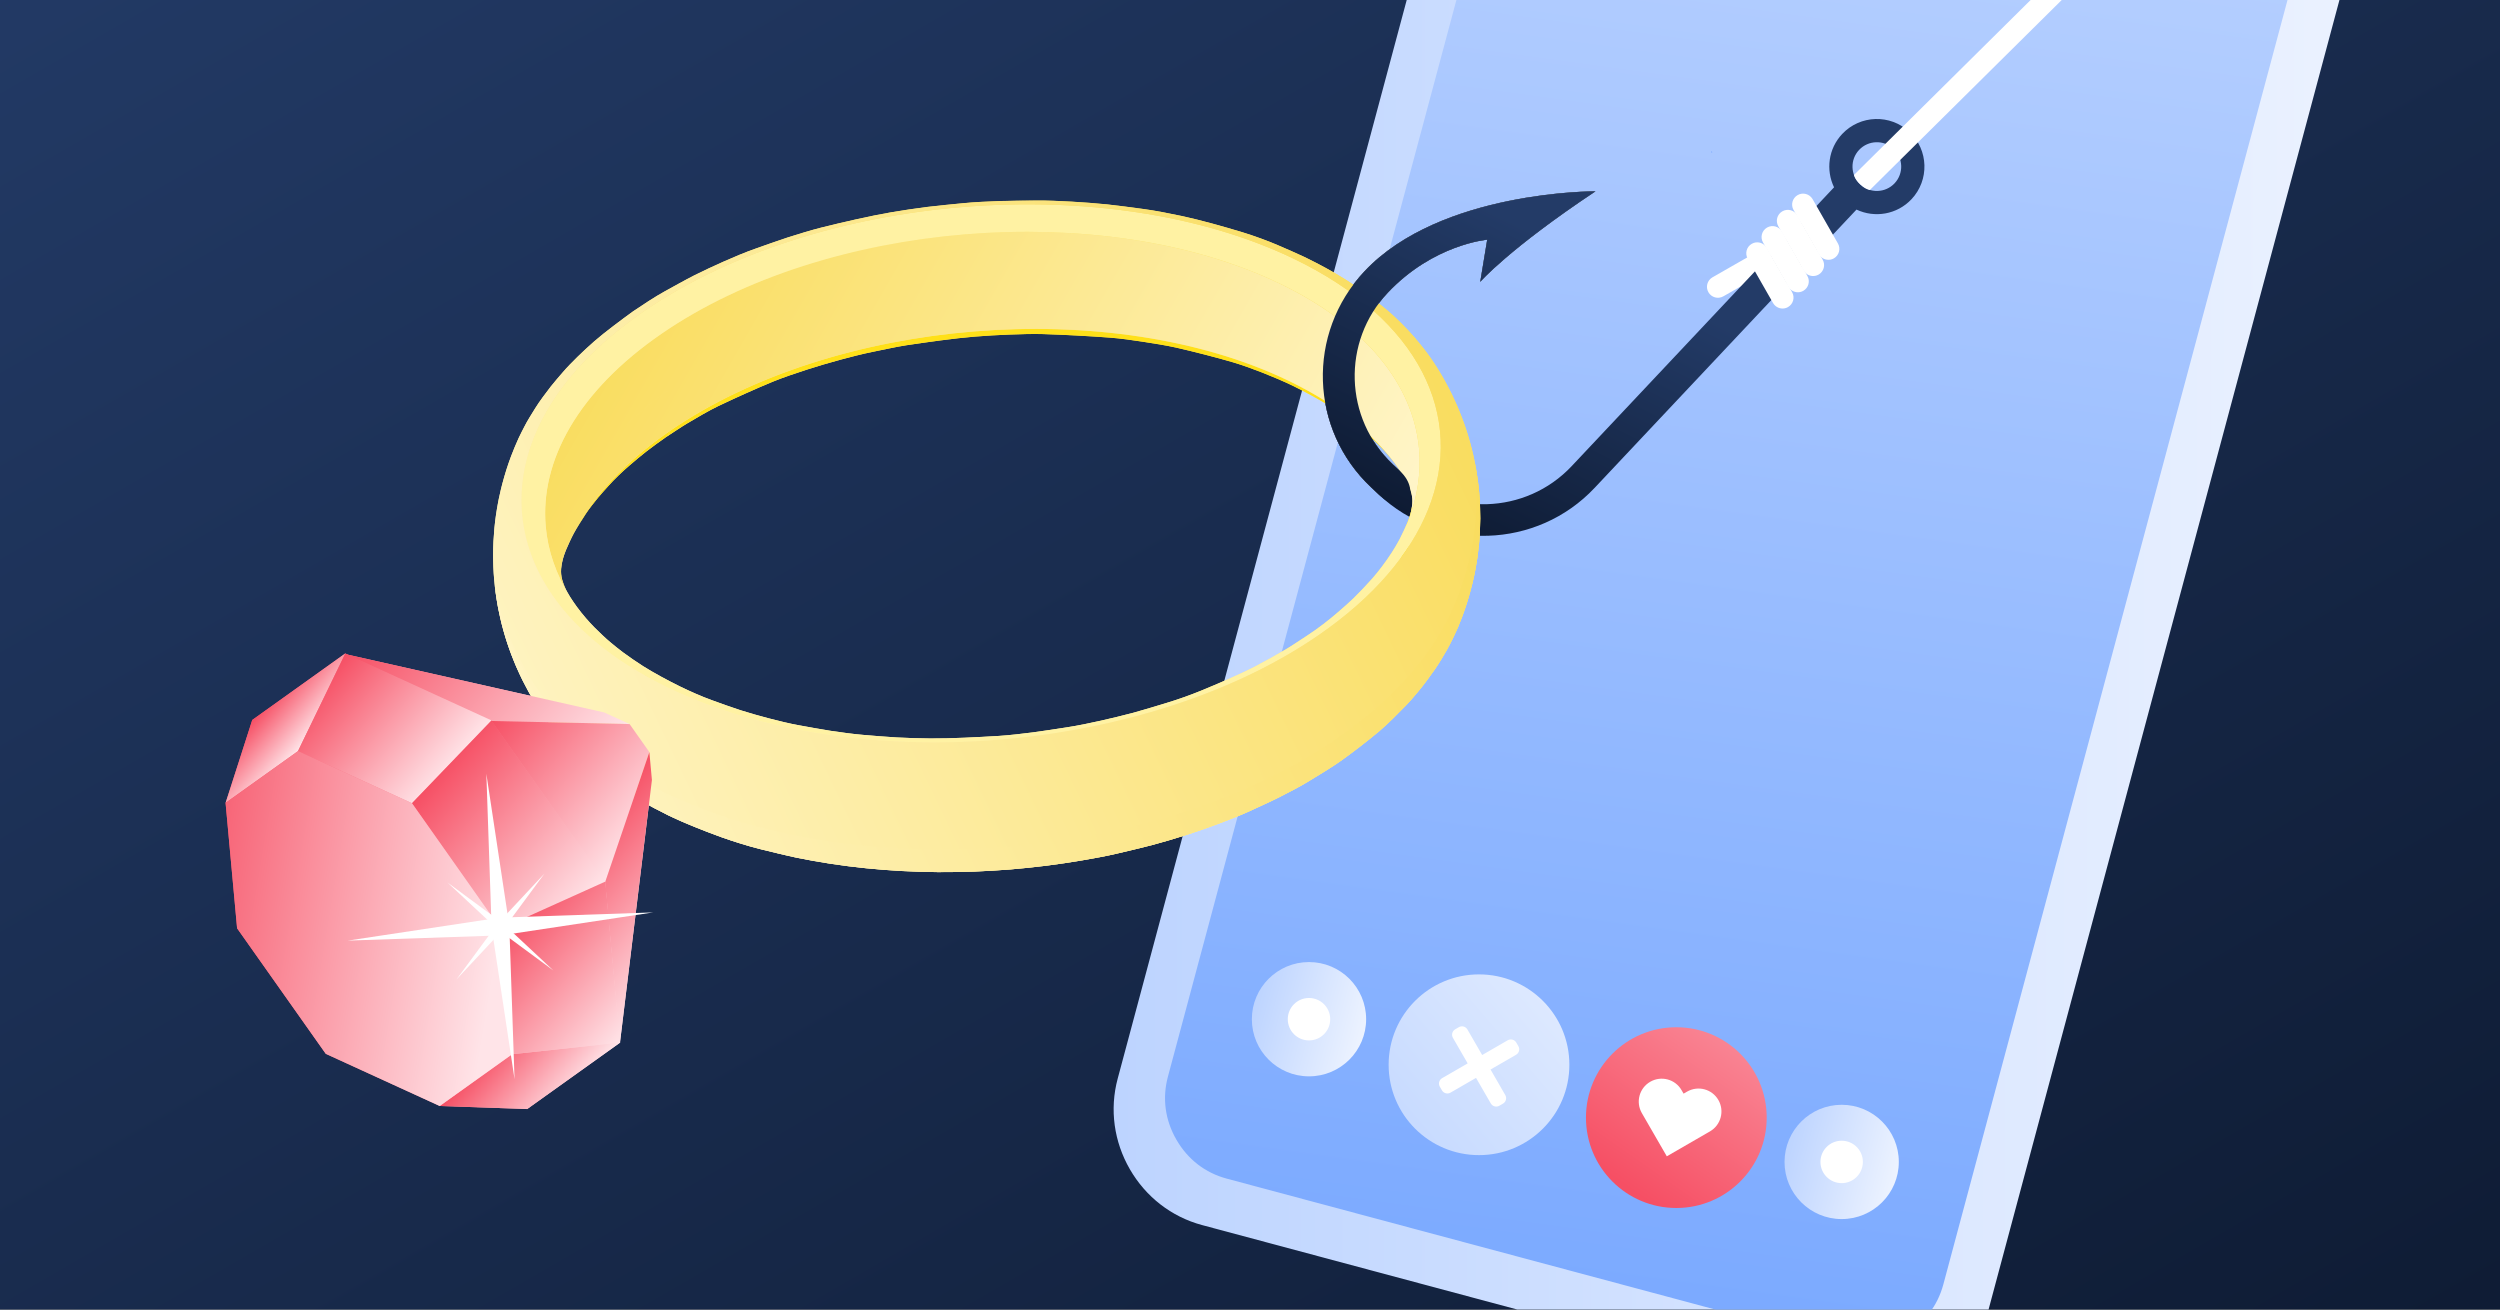 <svg fill="none" height="495" viewBox="0 0 945 495" width="945" xmlns="http://www.w3.org/2000/svg" xmlns:xlink="http://www.w3.org/1999/xlink"><rect x="0" y="0" width="945" height="495" fill="#333333" stroke="none"/><linearGradient id="paint0_linear_297_1787" gradientUnits="userSpaceOnUse" x1="220.331" x2="708.288" y1="-179.859" y2="665.307"><stop offset="0" stop-color="#233b67"/><stop offset="1" stop-color="#0e1b33"/></linearGradient><linearGradient id="lg1"><stop offset=".001" stop-color="#bdd4ff"/><stop offset=".999" stop-color="#edf3ff"/></linearGradient><linearGradient id="paint1_linear_297_1787" gradientUnits="userSpaceOnUse" x1="420.952" x2="906.805" xlink:href="#lg1" y1="164.558" y2="164.558"/><linearGradient id="lg2"><stop offset="0" stop-color="#77a7ff"/><stop offset="1" stop-color="#bdd4ff"/></linearGradient><linearGradient id="paint2_linear_297_1787" gradientUnits="userSpaceOnUse" x1="612.742" x2="702.077" xlink:href="#lg2" y1="532.858" y2="-115.943"/><linearGradient id="paint3_linear_297_1787" gradientUnits="userSpaceOnUse" x1="507.551" x2="623.78" xlink:href="#lg1" y1="446.59" y2="346.977"/><linearGradient id="paint4_linear_297_1787" gradientUnits="userSpaceOnUse" x1="473.937" x2="515.656" xlink:href="#lg1" y1="379.642" y2="390.82"/><linearGradient id="paint5_linear_297_1787" gradientUnits="userSpaceOnUse" x1="675.277" x2="716.995" xlink:href="#lg1" y1="433.587" y2="444.765"/><linearGradient id="lg3"><stop offset="0" stop-color="#f64f64"/><stop offset="1" stop-color="#ffe4e8"/></linearGradient><linearGradient id="paint6_linear_297_1787" gradientUnits="userSpaceOnUse" x1="615.279" x2="722.842" xlink:href="#lg3" y1="448.785" y2="294.68"/><linearGradient id="lg4"><stop offset="0" stop-color="#0e1b33"/><stop offset="1" stop-color="#233b67"/></linearGradient><linearGradient id="paint7_linear_297_1787" gradientUnits="userSpaceOnUse" x1="559.003" x2="611.266" xlink:href="#lg4" y1="208.196" y2="102.885"/><linearGradient id="paint8_linear_297_1787" gradientUnits="userSpaceOnUse" x1="593.729" x2="590.729" xlink:href="#lg2" y1="154.137" y2="159.576"/><linearGradient id="paint9_linear_297_1787" gradientUnits="userSpaceOnUse" x1="577.349" x2="573.441" xlink:href="#lg2" y1="182.398" y2="189.482"/><linearGradient id="paint10_linear_297_1787" gradientUnits="userSpaceOnUse" x1="605.761" x2="603.417" xlink:href="#lg2" y1="133.133" y2="137.382"/><linearGradient id="paint11_linear_297_1787" gradientUnits="userSpaceOnUse" x1="85.268" x2="246.427" xlink:href="#lg3" y1="333.119" y2="333.119"/><linearGradient id="lg5"><stop offset="0" stop-color="#f9dc5c"/><stop offset="1" stop-color="#fff5c8"/></linearGradient><linearGradient id="paint12_linear_297_1787" gradientUnits="userSpaceOnUse" x1="435.599" x2="304.462" xlink:href="#lg5" y1="67.004" y2="351.135"/><linearGradient id="paint13_linear_297_1787" gradientUnits="userSpaceOnUse" x1="186.483" x2="214.215" xlink:href="#lg3" y1="394.274" y2="417.863"/><linearGradient id="paint14_linear_297_1787" gradientUnits="userSpaceOnUse" x1="234.171" x2="498.755" xlink:href="#lg5" y1="100.192" y2="251.383"/><linearGradient id="paint15_linear_297_1787" gradientUnits="userSpaceOnUse" x1="265.857" x2="530.432" xlink:href="#lg5" y1="44.774" y2="195.946"/><linearGradient id="paint16_linear_297_1787" gradientUnits="userSpaceOnUse" x1="548.233" x2="177.829" xlink:href="#lg5" y1="118.65" y2="296.313"/><linearGradient id="paint17_linear_297_1787" gradientUnits="userSpaceOnUse" x1="554.89" x2="204.176" xlink:href="#lg5" y1="159.868" y2="322.221"/><linearGradient id="paint18_linear_297_1787" gradientUnits="userSpaceOnUse" x1="146.489" x2="221.97" xlink:href="#lg3" y1="228.352" y2="292.556"/><linearGradient id="paint19_linear_297_1787" gradientUnits="userSpaceOnUse" x1="190.42" x2="245.46" xlink:href="#lg3" y1="267.013" y2="313.83"/><linearGradient id="paint20_linear_297_1787" gradientUnits="userSpaceOnUse" x1="215.997" x2="263.842" xlink:href="#lg3" y1="318.93" y2="359.626"/><linearGradient id="paint21_linear_297_1787" gradientUnits="userSpaceOnUse" x1="99.113" x2="114.957" xlink:href="#lg3" y1="267.752" y2="281.229"/><linearGradient id="paint22_linear_297_1787" gradientUnits="userSpaceOnUse" x1="123.042" x2="167.61" xlink:href="#lg3" y1="255.814" y2="293.723"/><linearGradient id="paint23_linear_297_1787" gradientUnits="userSpaceOnUse" x1="165.117" x2="222.149" xlink:href="#lg3" y1="292.61" y2="341.122"/><linearGradient id="paint24_linear_297_1787" gradientUnits="userSpaceOnUse" x1="60.109" x2="188.085" xlink:href="#lg3" y1="337.769" y2="359.098"/><linearGradient id="paint25_linear_297_1787" gradientUnits="userSpaceOnUse" x1="191.211" x2="238.637" xlink:href="#lg3" y1="348.811" y2="389.152"/><linearGradient id="paint26_linear_297_1787" gradientUnits="userSpaceOnUse" x1="510.134" x2="562.396" xlink:href="#lg4" y1="183.944" y2="78.633"/><clipPath id="clip0_297_1787"><path d="M0 0H945V495H0Z"/></clipPath><g clip-path="url(#clip0_297_1787)"><path d="M971.69-27.78H-43.07V513.24H971.69V-27.78Z" fill="url(#paint0_linear_297_1787)"/><path d="M873.421-133.97 632.161-198.62C620.471-201.75 608.301-200 597.541-194.11 586.771-188.22 579.451-178.07 576.321-166.38L422.481 407.74C419.351 419.43 421.101 431.6 427.091 441.98 433.081 452.36 442.741 459.96 454.431 463.09L695.691 527.74C707.381 530.87 719.551 529.12 730.321 523.24 740.701 517.24 748.411 507.2 751.541 495.51L905.271-78.23C908.401-89.92 906.651-102.09 900.761-112.86 894.771-123.24 885.111-130.84 873.421-133.97Z" fill="url(#paint1_linear_297_1787)"/><path d="M861.002-117.25 828.652-125.92 826.142-116.57C825.202-113.06 822.802-110.36 819.842-108.65 816.882-106.94 812.952-106.32 809.832-107.15L671.472-144.22C667.962-145.16 665.262-147.56 663.552-150.52 661.842-153.49 661.222-157.41 662.052-160.53L664.562-169.88 632.212-178.55C627.922-179.7 623.822-179.96 619.502-179.45 615.182-178.94 611.052-177.54 607.482-175.15 603.532-172.87 600.362-170.38 597.752-166.9 595.152-163.42 593.322-159.73 592.172-155.44L441.472 406.98C439.282 415.16 440.412 423.41 444.692 430.82 448.972 438.23 455.542 443.33 463.732 445.53L696.032 507.77C704.212 509.96 712.462 508.83 719.872 504.55 727.282 500.27 732.382 493.7 734.582 485.51L885.282-76.9C886.432-81.19 886.702-85.29 886.182-89.61 885.662-93.93 884.272-98.06 881.982-102.01 879.702-105.96 876.712-108.85 873.232-111.46 868.972-114.27 865.282-116.1 861.002-117.25Z" fill="url(#paint2_linear_297_1787)"/><path d="M559.062 436.639C577.928 436.639 593.222 421.345 593.222 402.479 593.222 383.613 577.928 368.319 559.062 368.319 540.196 368.319 524.902 383.613 524.902 402.479 524.902 421.345 540.196 436.639 559.062 436.639Z" fill="url(#paint3_linear_297_1787)"/><path d="M563.422 404.28 573.082 398.7C574.212 398.05 574.602 396.6 573.952 395.47L573.152 394.09C572.502 392.96 571.052 392.57 569.922 393.22L560.262 398.8 554.682 389.14C554.032 388.01 552.582 387.62 551.452 388.27L550.072 389.07C548.942 389.72 548.552 391.17 549.202 392.3L554.782 401.96 545.122 407.54C543.992 408.19 543.602 409.64 544.252 410.77L545.052 412.15C545.702 413.28 547.152 413.67 548.282 413.02L557.942 407.44 563.522 417.1C564.172 418.23 565.622 418.62 566.752 417.97L568.132 417.17C569.262 416.52 569.652 415.07 569.002 413.94L563.422 404.28Z" fill="#ffffff"/><path d="M494.799 406.86C506.729 406.86 516.399 397.19 516.399 385.26 516.399 373.331 506.729 363.66 494.799 363.66 482.87 363.66 473.199 373.331 473.199 385.26 473.199 397.19 482.87 406.86 494.799 406.86Z" fill="url(#paint4_linear_297_1787)"/><path d="M494.801 393.279C499.231 393.279 502.821 389.689 502.821 385.259 502.821 380.83 499.231 377.239 494.801 377.239 490.372 377.239 486.781 380.83 486.781 385.259 486.781 389.689 490.372 393.279 494.801 393.279Z" fill="#ffffff"/><path d="M696.151 460.809C708.08 460.809 717.751 451.139 717.751 439.209 717.751 427.28 708.08 417.609 696.151 417.609 684.221 417.609 674.551 427.28 674.551 439.209 674.551 451.139 684.221 460.809 696.151 460.809Z" fill="url(#paint5_linear_297_1787)"/><path d="M696.149 447.229C700.578 447.229 704.169 443.639 704.169 439.209 704.169 434.78 700.578 431.189 696.149 431.189 691.72 431.189 688.129 434.78 688.129 439.209 688.129 443.639 691.72 447.229 696.149 447.229Z" fill="#ffffff"/><path d="M633.652 456.62C652.518 456.62 667.812 441.326 667.812 422.46 667.812 403.594 652.518 388.3 633.652 388.3 614.786 388.3 599.492 403.594 599.492 422.46 599.492 441.326 614.786 456.62 633.652 456.62Z" fill="url(#paint6_linear_297_1787)"/><path d="M649.55 415.809C647.16 411.659 641.86 410.239 637.71 412.639L636.39 413.399 635.63 412.079C633.24 407.929 627.94 406.509 623.79 408.909 619.64 411.299 618.22 416.599 620.62 420.749L630.05 437.089 645.06 428.419 646.38 427.659C650.52 425.249 651.94 419.949 649.55 415.809Z" fill="#ffffff"/><path d="M669.13 101.68C668.86 101.97 668.53 102.23 668.17 102.44L651.43 112.01C649.44 113.15 646.92 112.46 645.78 110.47 644.64 108.49 645.33 105.96 647.32 104.82L664.06 95.25C666.05 94.11 668.57 94.8 669.71 96.79 670.64 98.41 670.35 100.39 669.13 101.68Z" fill="#ffffff"/><path d="M699.761 66.782 685.055 82.411 691.085 88.085 705.792 72.456 699.761 66.782Z" fill="#4d4e4e"/><path d="M722.552 75.3C729.362 68.06 729.012 56.68 721.782 49.87 714.542 43.06 703.162 43.41 696.352 50.64 691.092 56.23 690.122 64.28 693.272 70.8L594.092 176.2C576.772 194.61 547.702 195.49 529.302 178.17L526.472 175.51C508.062 158.19 507.192 129.11 524.502 110.72 541.812 92.32 562.162 90.6 562.162 90.6L559.532 106.53C559.532 106.53 570.322 94.1 603.092 72.31 603.092 72.31 544.552 71.98 515.802 102.53 493.722 126 495.082 162.38 518.282 184.21L521.112 186.87C544.312 208.7 580.962 207.59 602.792 184.39L701.752 79.22C708.612 82.48 717.062 81.13 722.552 75.3ZM703.142 69.68C699.442 66.19 699.262 60.37 702.742 56.66 706.232 52.96 712.052 52.78 715.762 56.26 719.462 59.75 719.642 65.57 716.162 69.28 712.672 72.99 706.842 73.17 703.142 69.68Z" fill="url(#paint7_linear_297_1787)"/><g fill="#ffffff"><path d="M688.302 97.09C688.012 96.82 687.752 96.49 687.542 96.13L677.972 79.39C676.832 77.4 677.522 74.88 679.512 73.74 681.492 72.6 684.022 73.29 685.162 75.28L694.732 92.02C695.872 94.01 695.182 96.53 693.192 97.67 691.572 98.59 689.592 98.3 688.302 97.09Z"/><path d="M682.528 103.22C682.238 102.95 681.978 102.62 681.768 102.26L672.198 85.52C671.058 83.53 671.748 81.01 673.738 79.87 675.718 78.73 678.248 79.42 679.388 81.41L688.958 98.15C690.098 100.14 689.408 102.66 687.418 103.8 685.798 104.72 683.818 104.44 682.528 103.22Z"/><path d="M676.751 109.36C676.461 109.09 676.201 108.76 675.991 108.4L666.421 91.66C665.281 89.67 665.971 87.15 667.961 86.01 669.941 84.87 672.471 85.57 673.611 87.55L683.181 104.29C684.321 106.28 683.631 108.8 681.641 109.94 680.031 110.86 678.051 110.57 676.751 109.36Z"/><path d="M670.97 115.5C670.68 115.23 670.42 114.9 670.21 114.54L660.64 97.8C659.5 95.81 660.19 93.29 662.18 92.15 664.16 91.01 666.69 91.7 667.83 93.69L677.4 110.43C678.54 112.42 677.85 114.94 675.86 116.08 674.24 117.01 672.26 116.72 670.97 115.5Z"/><path d="M706.821 71.81C706.821 71.81 705.261 71.68 703.141 69.68 701.021 67.68 700.801 66.13 700.801 66.13L871.891-103.31 877.901-97.61 706.821 71.81Z"/></g><path d="M646.8 57.1C646.8 57.1 647.19 57.32 646.98 57.71 646.76 58.1 646.8 57.1 646.8 57.1Z" fill="url(#paint8_linear_297_1787)"/><path d="M646.219 56.26 646.789 57.09 646.219 56.26Z" fill="url(#paint9_linear_297_1787)"/><path d="M647.191 57.31C647.371 57.92 647.591 57.53 647.191 57.31V57.31Z" fill="url(#paint10_linear_297_1787)"/><path d="M234.39 393.81 246.43 294.84 245.46 284.28 237.99 273.7 228.39 269.31 131.5 247.47 130.51 247.01 95.359 272.14 85.269 303.49 89.62 350.89 123.15 398.35 166.22 418.07 199.27 419.22 234.31 394.17 234.33 394.31 234.35 394.14 234.41 394.1 234.39 393.81Z" fill="url(#paint11_linear_297_1787)"/><path d="M559.448 191.1C559.308 187.8 559.028 184.63 558.588 181.4 558.368 179.75 558.118 178.16 557.818 176.53 557.748 176.12 557.668 175.73 557.598 175.35 557.598 175.33 557.588 175.31 557.588 175.29 557.188 173.25 556.848 171.77 556.838 171.76 556.448 170.14 556.178 168.96 555.638 167.03 555.078 165.03 554.548 163.37 554.208 162.33 554.008 161.73 553.408 159.91 552.538 157.65 551.628 155.28 550.848 153.48 550.628 152.99 549.918 151.38 548.428 148.02 545.998 143.68 545.668 143.09 544.658 141.29 543.238 139.01 542.468 137.78 541.388 136.17 540.558 134.98 538.978 132.73 536.688 129.86 534.908 127.77 533.378 125.97 531.198 123.68 529.518 122.02 528.098 120.61 526.158 118.77 524.628 117.49 522.088 115.35 518.638 112.58 515.958 110.61 511.808 107.55 505.948 103.9 501.418 101.42 498.928 100.06 495.568 98.31 493.008 97.09 490.128 95.72 486.208 94.04 483.278 92.77 479.298 91.04 473.858 89.06 469.718 87.8 462.858 85.71 453.638 83.11 446.618 81.62 442.298 80.7 436.518 79.55 432.148 78.98 428.038 78.44 422.568 77.67 418.448 77.24 414.468 76.83 409.138 76.44 405.138 76.21 401.018 75.97 395.518 75.73 391.388 75.79 387.288 75.85 381.828 75.84 377.728 75.99 373.608 76.14 368.118 76.38 364.018 76.8 359.928 77.22 354.458 77.7 350.378 78.22 346.298 78.74 340.868 79.54 336.818 80.24 328.848 81.61 318.338 84.04 310.488 86 306.618 86.97 301.528 88.53 297.728 89.75 294.038 90.93 289.188 92.71 285.528 93.99 281.838 95.27 277.028 97.3 273.458 98.89 270.138 100.37 265.748 102.39 262.508 104.03 259.078 105.77 254.598 108.29 251.228 110.14 247.498 112.2 242.758 115.36 239.228 117.74 234.758 121 228.808 125.39 224.628 129.02 222.658 130.73 220.118 133.09 218.258 134.92 216.518 136.63 214.228 138.94 212.658 140.8 211.318 142.39 209.458 144.46 208.188 146.11 206.348 148.51 203.898 151.72 202.318 154.29 201.068 156.33 199.338 159.01 198.268 161.15 197.598 162.48 196.658 164.22 196.048 165.57 195.128 167.63 193.928 170.39 193.158 172.5 192.868 173.28 192.488 174.32 192.218 175.11 191.978 175.85 191.638 176.82 191.408 177.56 191.168 178.33 190.838 179.35 190.628 180.13 189.888 182.78 189.748 183.26 189.308 185.1 188.658 187.81 188.248 190.01 188.248 190.03 187.988 191.47 187.648 193.4 187.448 194.85 187.218 196.49 187.018 198.09 186.868 199.74 186.718 201.34 186.598 202.98 186.518 204.61 186.418 206.72 186.398 208.12 186.388 209.47 186.388 209.69 186.368 211.72 186.478 214.33 186.548 215.94 186.648 217.58 186.798 219.19 186.868 219.99 186.948 220.8 187.038 221.61 187.128 222.42 187.228 223.23 187.338 224.03 187.438 224.76 187.578 225.74 187.698 226.47 187.808 227.18 187.978 228.12 188.098 228.83 188.098 228.84 188.148 229.14 188.248 229.65 188.408 230.5 188.698 231.94 189.078 233.59 189.198 234.13 189.368 234.81 189.518 235.42 189.568 235.62 189.618 235.82 189.658 236 189.838 236.7 190.088 237.62 190.278 238.32 190.468 239.04 190.758 240 190.978 240.72 191.028 240.89 191.088 241.08 191.148 241.28 191.328 241.86 191.538 242.51 191.708 243.03 191.818 243.39 191.958 243.81 192.108 244.23 192.248 244.65 192.398 245.06 192.528 245.42 192.808 246.21 193.398 247.86 194.318 250.09 194.998 251.75 194.998 251.75 196.358 254.75 196.678 255.47 197.138 256.41 197.488 257.11 197.778 257.68 198.118 258.33 198.458 258.99 198.758 259.56 199.058 260.13 199.348 260.67 199.538 261.02 199.718 261.36 199.888 261.67 200.188 262.22 200.578 262.89 200.928 263.5 201.048 263.7 201.158 263.9 201.268 264.07 201.698 264.79 202.258 265.75 202.718 266.45 204.358 268.92 206.568 272.19 208.418 274.51 209.778 276.22 211.658 278.44 213.148 280.04 214.878 281.9 217.258 284.32 219.138 286.02 220.708 287.43 222.788 289.32 224.448 290.61 225.168 291.17 225.958 291.78 226.788 292.41 229.258 294.29 232.038 296.33 234.328 297.86 236.518 299.33 239.498 301.2 241.798 302.49 245.088 304.34 249.528 306.71 252.918 308.36 255.088 309.41 257.568 310.51 260.148 311.59 264.438 313.39 268.988 315.13 272.768 316.49 276.048 317.67 280.208 319.01 283.988 320.07 285.248 320.42 286.468 320.75 287.598 321.02 291.678 322.01 297.118 323.37 301.228 324.23 304.978 325.01 310.008 325.89 313.788 326.47 322.718 327.84 331.668 328.74 340.798 329.24 344.918 329.47 350.418 329.63 354.548 329.66 358.648 329.69 364.108 329.6 368.198 329.46 372.318 329.31 377.808 328.98 381.908 328.65 386.008 328.32 391.468 327.75 395.548 327.23 399.628 326.72 405.058 325.91 409.108 325.21 413.108 324.52 418.438 323.57 422.378 322.62 423.848 322.27 425.498 321.88 427.208 321.48 428.478 321.18 429.778 320.87 431.038 320.56 432.588 320.18 434.098 319.81 435.438 319.45 439.288 318.42 444.398 316.92 448.198 315.7 450.968 314.81 454.398 313.64 457.478 312.53 458.508 312.16 459.488 311.8 460.398 311.46 464.058 310.08 468.928 308.21 472.468 306.56 475.758 305.02 480.178 303.06 483.418 301.42 486.848 299.68 491.428 297.33 494.698 295.31 498.328 293.07 503.228 290.18 506.698 287.71 511.248 284.48 517.148 279.93 521.418 276.33 524.608 273.64 528.508 269.66 531.428 266.68 532.928 265.15 534.778 262.95 536.158 261.3 538.198 258.85 540.728 255.42 542.538 252.79 543.948 250.74 545.658 247.9 546.878 245.74 548.338 243.15 550.068 239.57 551.238 236.83 551.728 235.68 552.338 234.13 552.768 232.96 553.548 230.83 553.548 230.83 554.518 227.89 555.148 225.97 556.178 222.26 556.618 220.35 557.258 217.57 557.338 217.21 557.678 215.42 558.198 212.72 558.488 210.54 558.498 210.52 558.698 209.08 558.928 207.16 559.068 205.72 559.228 204.07 559.338 202.48 559.418 200.85 559.578 197.55 559.588 194.37 559.448 191.1ZM532.708 195.7C532.708 195.71 532.708 195.71 532.698 195.72 532.698 195.71 532.708 195.7 532.708 195.69 532.708 195.69 532.708 195.69 532.708 195.7ZM533.878 189.75C533.878 189.81 533.878 189.87 533.868 189.92 533.858 190.07 533.858 190.22 533.848 190.4 533.848 190.41 533.848 190.42 533.848 190.42 533.828 190.8 533.768 191.29 533.688 191.76 533.678 191.81 533.678 191.86 533.668 191.91 533.658 191.96 533.648 192 533.648 192.04 533.628 192.17 533.608 192.29 533.578 192.41 533.578 192.42 533.578 192.43 533.578 192.43 533.558 192.51 533.538 192.61 533.518 192.72 533.508 192.78 533.488 192.84 533.478 192.91 533.458 193.02 533.428 193.15 533.398 193.28 533.288 193.74 533.138 194.32 532.918 195.03 532.898 195.08 532.888 195.14 532.868 195.19 532.808 195.38 532.748 195.57 532.678 195.77 532.478 196.3 532.298 196.84 532.088 197.37 531.228 199.35 530.028 201.96 529.038 203.88 528.268 205.37 527.088 207.29 526.198 208.71 525.128 210.41 523.568 212.59 522.358 214.2 521.308 215.6 519.858 217.41 518.698 218.72 516.648 221.04 513.798 224.02 511.588 226.19 509.928 227.82 507.578 229.83 505.828 231.36 502.568 234.22 497.968 237.76 494.328 240.11 491.828 241.73 488.558 243.97 485.998 245.49 482.598 247.51 477.988 250.09 474.478 251.91 468.468 255.03 460.128 258.54 453.868 261.13 450.058 262.7 444.868 264.54 440.908 265.72 437.168 266.84 432.208 268.39 428.438 269.41 424.758 270.4 419.828 271.58 416.108 272.42 412.298 273.28 407.188 274.34 403.328 274.92 399.478 275.49 394.358 276.34 390.498 276.83 386.618 277.32 381.448 277.94 377.548 278.18 369.788 278.64 359.418 279.2 351.648 279.14 347.818 279.11 342.718 278.96 338.898 278.75 335.118 278.55 330.098 278.1 326.338 277.79 322.618 277.49 317.688 276.8 314.008 276.25 310.458 275.72 305.758 274.81 302.218 274.19 298.658 273.57 293.978 272.42 290.488 271.5 287.298 270.66 283.048 269.47 279.908 268.46 276.578 267.4 272.198 265.78 268.908 264.6 265.268 263.29 260.548 261.19 257.078 259.49 252.748 257.37 247.078 254.32 243.008 251.75 240.718 250.3 237.748 248.23 235.558 246.63 234.108 245.57 232.258 244.04 230.868 242.9 228.868 241.27 226.418 238.85 224.588 237.05 223.618 236.1 222.428 234.73 221.518 233.71 220.408 232.46 219.028 230.69 218.028 229.34 217.198 228.22 216.178 226.68 215.428 225.51 215.108 225 214.828 224.48 214.528 223.97 214.338 223.63 214.208 223.38 213.978 222.93 213.958 222.89 213.758 222.49 213.478 221.85 213.298 221.45 213.168 221.11 213.088 220.9 212.728 219.97 212.268 218.54 212.128 217.01 212.078 216.37 212.068 215.88 212.118 215.01 212.158 214.45 212.268 213.64 212.388 213.02 212.518 212.36 212.858 210.62 213.898 208.03 214.748 206.08 215.888 203.48 216.908 201.61 218.178 199.29 220.058 196.32 221.518 194.11 222.758 192.23 224.638 189.89 226.058 188.14 227.168 186.78 228.758 185.06 229.918 183.75 232.178 181.2 235.468 178.05 238.068 175.84 239.878 174.3 242.278 172.24 244.158 170.79 246.358 169.08 249.358 166.88 251.648 165.3 254.148 163.69 257.418 161.44 259.978 159.92 263.378 157.9 267.928 155.21 271.498 153.5 277.608 150.57 285.848 146.86 292.108 144.28 295.918 142.71 301.138 140.96 305.068 139.69 308.778 138.48 313.768 137.02 317.538 136 321.218 135.01 326.128 133.73 329.868 132.99 333.698 132.24 338.788 131.07 342.648 130.49 350.358 129.34 360.648 127.87 368.418 127.23 372.308 126.91 377.498 126.6 381.398 126.46 385.288 126.32 390.478 126.15 394.368 126.27 401.958 126.5 412.078 127.04 419.648 127.61 423.368 127.89 428.298 128.57 431.978 129.15 435.768 129.74 440.828 130.52 444.568 131.37 451.068 132.85 459.688 135.05 466.088 136.93 469.448 137.92 473.838 139.51 477.088 140.79 480.688 142.2 485.448 144.2 488.918 145.9 493.168 147.98 498.728 150.99 502.738 153.49 504.598 154.65 507.028 156.3 508.808 157.57 510.288 158.63 512.228 160.11 513.638 161.26 514.938 162.32 516.648 163.76 517.868 164.91 519.538 166.48 521.728 168.63 523.268 170.33 524.458 171.64 525.988 173.45 527.058 174.86 528.168 176.32 529.538 178.34 530.548 179.87 530.798 180.28 531.128 180.82 531.358 181.24 531.608 181.69 531.738 181.93 532.008 182.47 532.028 182.51 532.228 182.91 532.508 183.55 532.688 183.95 532.808 184.28 532.898 184.5 533.128 185.09 533.378 185.87 533.508 186.41 533.598 186.79 533.778 187.48 533.858 188.39 533.868 188.58 533.888 188.76 533.888 188.94 533.878 188.76 533.868 188.58 533.858 188.39 533.878 188.59 533.878 188.79 533.888 188.99 533.888 189.04 533.888 189.1 533.888 189.15 533.888 189.26 533.888 189.36 533.888 189.46 533.888 189.58 533.888 189.66 533.878 189.75ZM534.038 191.74C534.038 191.73 534.038 191.73 534.038 191.72 534.208 191.16 534.388 190.61 534.538 190.05 534.378 190.61 534.208 191.17 534.038 191.74Z" fill="url(#paint12_linear_297_1787)"/><path d="M603.092 72.31C603.092 72.31 544.552 71.98 515.802 102.53 493.722 126 495.082 162.38 518.282 184.21L521.112 186.87C527.002 192.41 535.192 183.71 529.302 178.17L526.472 175.51C508.062 158.19 507.192 129.11 524.502 110.72 541.812 92.32 562.162 90.6 562.162 90.6L559.532 106.53C559.532 106.53 570.322 94.11 603.092 72.31Z" fill="#808080"/><path d="M193.599 398.49 234.409 394.1 199.269 419.22 166.219 418.07 193.599 398.49Z" fill="url(#paint13_linear_297_1787)"/><path d="M532.078 197.379C529.958 202.669 529.038 208.789 529.628 215.399 533.238 206.409 534.628 197.319 533.838 188.409 533.918 189.309 533.868 190.029 533.848 190.419 533.808 190.979 533.708 191.779 533.578 192.409 533.538 192.629 533.468 192.989 533.358 193.409 533.198 194.089 533.068 194.519 533.048 194.559 532.708 195.729 532.528 196.259 532.078 197.379Z" fill="#ffe019"/><path d="M213.859 208.049C214.709 206.099 215.849 203.499 216.869 201.629 218.139 199.309 220.019 196.339 221.479 194.129 222.719 192.249 224.599 189.909 226.019 188.159 227.129 186.799 228.719 185.079 229.879 183.769 232.139 181.219 235.429 178.069 238.029 175.859 239.839 174.319 242.239 172.259 244.119 170.809 246.319 169.099 249.319 166.899 251.609 165.319 252.319 164.829 252.889 164.029 253.269 162.859 233.339 176.579 220.239 192.159 213.859 208.049Z" fill="#ffe019"/><path d="M488.889 145.94C493.139 148.02 498.699 151.03 502.709 153.53 504.569 154.69 506.999 156.34 508.779 157.61 510.259 158.67 512.199 160.15 513.609 161.3 514.909 162.36 516.619 163.8 517.839 164.95 519.509 166.52 521.699 168.67 523.239 170.37 524.429 171.68 525.959 173.49 527.029 174.9 528.139 176.36 529.509 178.38 530.519 179.91 521.879 166.1 507.289 153.63 486.839 143.82 419.829 111.67 315.259 120.2 253.269 162.86 252.889 164.02 252.319 164.83 251.609 165.32 254.109 163.71 257.379 161.46 259.939 159.94 263.339 157.92 267.889 155.23 271.459 153.52 277.569 150.59 285.809 146.88 292.069 144.3 295.879 142.73 301.099 140.98 305.029 139.71 308.739 138.5 313.729 137.04 317.499 136.02 321.179 135.03 326.089 133.75 329.829 133.01 333.659 132.26 338.749 131.09 342.609 130.51 350.319 129.36 360.609 127.89 368.379 127.25 372.269 126.93 377.459 126.62 381.359 126.48 385.249 126.34 390.439 126.17 394.329 126.29 401.919 126.52 412.039 127.06 419.609 127.64 423.329 127.92 428.259 128.6 431.939 129.18 435.729 129.77 440.789 130.55 444.529 131.4 451.029 132.88 459.649 135.08 466.049 136.96 469.409 137.95 473.799 139.54 477.049 140.82 480.659 142.24 485.419 144.24 488.889 145.94Z" fill="#ffe019"/><path d="M206.271 199.039C207.081 208.159 210.131 217.089 215.401 225.509 215.151 225.109 214.831 224.569 214.601 224.159 214.341 223.709 214.221 223.459 213.951 222.929 213.931 222.889 213.731 222.489 213.451 221.849 213.271 221.449 213.141 221.109 213.061 220.899 212.701 219.969 212.241 218.539 212.101 217.009 212.051 216.369 212.041 215.879 212.091 215.009 212.131 214.449 212.241 213.639 212.361 213.019 212.491 212.359 212.831 210.619 213.871 208.029 213.931 207.889 213.981 207.739 214.031 207.599 213.971 207.739 213.921 207.889 213.871 208.029 220.251 192.139 233.351 176.559 253.281 162.849 315.271 120.179 419.841 111.659 486.851 143.809 507.311 153.629 521.901 166.099 530.531 179.899 530.781 180.309 531.111 180.849 531.341 181.269 531.591 181.719 531.721 181.959 531.991 182.499 532.011 182.539 532.211 182.939 532.491 183.579 532.671 183.979 532.791 184.309 532.881 184.529 533.111 185.119 533.361 185.899 533.491 186.439 533.581 186.819 533.761 187.509 533.841 188.419 533.891 189.059 533.901 189.549 533.851 190.419 533.811 190.979 533.701 191.789 533.581 192.409 533.461 192.999 533.181 194.459 532.371 196.629 535.851 187.649 537.191 178.579 536.401 169.699 534.261 145.629 516.531 122.929 483.581 107.119 416.581 74.959 312.001 83.489 250.011 126.159 218.511 147.839 204.061 174.169 206.271 199.039ZM229.391 168.599C230.551 167.209 231.771 165.819 233.051 164.449 231.771 165.819 230.551 167.209 229.391 168.599 228.231 169.989 227.131 171.399 226.081 172.809 227.121 171.399 228.231 169.999 229.391 168.599ZM295.181 125.139C295.731 124.929 296.281 124.719 296.831 124.519 296.281 124.719 295.731 124.929 295.181 125.139ZM298.721 123.829C299.241 123.639 299.751 123.459 300.271 123.279 299.761 123.459 299.241 123.639 298.721 123.829ZM458.021 118.039C459.731 118.559 461.421 119.099 463.091 119.659 461.421 119.089 459.731 118.549 458.021 118.039 456.881 117.689 455.741 117.359 454.591 117.029 455.741 117.349 456.881 117.689 458.021 118.039ZM447.611 115.179C448.791 115.469 449.951 115.769 451.121 116.079 449.951 115.769 448.791 115.469 447.611 115.179 445.261 114.599 442.891 114.059 440.491 113.559 442.891 114.059 445.261 114.599 447.611 115.179ZM422.181 110.489C423.421 110.649 424.661 110.819 425.891 110.989 428.361 111.339 430.811 111.729 433.241 112.159 430.811 111.729 428.351 111.339 425.891 110.989 424.661 110.809 423.421 110.649 422.181 110.489 420.941 110.329 419.691 110.179 418.441 110.039 416.231 109.789 414.001 109.579 411.771 109.389 414.001 109.579 416.231 109.799 418.441 110.039 419.691 110.179 420.941 110.329 422.181 110.489ZM410.051 109.249C409.071 109.169 408.101 109.099 407.121 109.039 408.091 109.099 409.071 109.169 410.051 109.249ZM395.651 108.519C394.831 108.499 394.021 108.489 393.201 108.469 394.021 108.479 394.841 108.499 395.651 108.519ZM391.011 108.449C388.331 108.429 385.641 108.459 382.951 108.519 385.641 108.449 388.321 108.429 391.011 108.449ZM380.891 108.569C380.451 108.579 380.011 108.599 379.571 108.609 380.011 108.599 380.451 108.589 380.891 108.569ZM372.511 108.949C370.821 109.049 369.131 109.169 367.441 109.309 369.121 109.179 370.811 109.059 372.511 108.949ZM360.921 109.899C359.641 110.029 358.351 110.169 357.071 110.319 358.351 110.169 359.641 110.029 360.921 109.899ZM354.131 110.679C353.521 110.759 352.921 110.839 352.321 110.919 352.921 110.829 353.521 110.759 354.131 110.679ZM346.531 111.749C344.941 111.999 343.351 112.259 341.761 112.529 340.791 112.699 339.811 112.869 338.841 113.049 339.811 112.869 340.781 112.699 341.761 112.529 343.351 112.259 344.941 111.999 346.531 111.749ZM327.791 115.339C328.411 115.199 329.031 115.059 329.651 114.919 329.031 115.059 328.411 115.199 327.791 115.339ZM333.141 114.169C334.461 113.899 335.791 113.629 337.121 113.379 335.791 113.639 334.461 113.899 333.141 114.169ZM252.921 147.249C245.791 152.309 239.601 157.609 234.341 163.079 239.601 157.599 245.791 152.299 252.921 147.249Z" fill="url(#paint14_linear_297_1787)"/><path d="M532.38 196.619C532.28 196.869 532.19 197.129 532.09 197.379 532.19 197.119 532.28 196.869 532.38 196.619Z" fill="url(#paint15_linear_297_1787)"/><path d="M206.939 222.179C216.019 236.699 231.359 249.809 252.869 260.129 323.309 293.919 433.229 284.959 498.399 240.109 519.359 225.689 533.129 209.309 539.829 192.599 553.969 157.349 536.639 120.639 488.849 97.709 418.409 63.919 308.489 72.879 243.319 117.729 198.059 148.889 186.299 189.159 206.939 222.179ZM483.579 107.109C516.529 122.919 534.259 145.619 536.399 169.689 537.209 178.819 535.779 188.149 532.079 197.379 531.219 199.359 530.019 201.969 529.029 203.889 528.259 205.379 527.079 207.299 526.189 208.719 525.119 210.419 523.559 212.599 522.349 214.209 521.299 215.609 519.849 217.419 518.689 218.729 516.639 221.049 513.789 224.029 511.579 226.199 509.919 227.829 507.569 229.839 505.819 231.369 502.559 234.229 497.959 237.769 494.319 240.119 491.819 241.739 488.549 243.979 485.989 245.499 482.589 247.519 477.979 250.099 474.469 251.919 468.459 255.039 460.119 258.549 453.859 261.139 450.049 262.709 444.859 264.549 440.899 265.729 437.159 266.849 432.199 268.399 428.429 269.419 424.749 270.409 419.819 271.589 416.099 272.429 412.289 273.289 407.179 274.349 403.319 274.929 399.469 275.499 394.349 276.349 390.489 276.839 386.609 277.329 381.439 277.949 377.539 278.189 369.779 278.649 359.409 279.209 351.639 279.149 347.809 279.119 342.709 278.969 338.889 278.759 335.119 278.559 330.089 278.109 326.329 277.799 322.609 277.499 317.679 276.809 313.999 276.259 310.449 275.729 305.749 274.819 302.209 274.199 298.649 273.579 293.969 272.429 290.479 271.509 287.289 270.669 283.039 269.479 279.899 268.469 276.569 267.409 272.189 265.789 268.899 264.609 265.259 263.299 260.539 261.199 257.069 259.499 252.739 257.379 247.069 254.329 242.999 251.759 240.709 250.309 237.739 248.239 235.559 246.639 234.109 245.579 232.259 244.049 230.869 242.909 228.869 241.279 226.419 238.859 224.589 237.059 223.619 236.109 222.429 234.739 221.519 233.719 220.409 232.469 219.029 230.699 218.029 229.349 217.199 228.229 216.179 226.689 215.429 225.519 210.159 217.089 207.109 208.169 206.299 199.049 204.089 174.179 218.529 147.849 250.039 126.169 311.999 83.489 416.579 74.959 483.579 107.109Z" fill="#fff2a3"/><path d="M239.248 117.74C234.778 121 228.828 125.39 224.648 129.02 222.678 130.73 220.138 133.09 218.278 134.92 216.538 136.63 214.248 138.94 212.678 140.8 211.338 142.39 209.478 144.46 208.208 146.11 206.368 148.51 203.918 151.72 202.338 154.29 201.088 156.33 199.358 159.01 198.288 161.15 197.618 162.48 196.678 164.22 196.068 165.57 195.148 167.63 193.948 170.39 193.178 172.5 192.888 173.28 192.508 174.32 192.238 175.11 191.998 175.85 191.658 176.82 191.428 177.56 191.188 178.33 190.858 179.35 190.648 180.13 189.908 182.78 189.768 183.26 189.328 185.1 188.678 187.81 188.268 190.01 188.268 190.03 188.008 191.47 187.668 193.4 187.468 194.85 187.238 196.49 187.038 198.09 186.888 199.74 186.738 201.34 186.618 202.98 186.538 204.61 186.438 206.72 186.418 208.12 186.408 209.47 186.408 209.69 186.388 211.72 186.498 214.33 186.568 215.94 186.668 217.58 186.818 219.19 186.958 220.8 187.138 222.43 187.358 224.03 187.458 224.76 187.598 225.74 187.718 226.47 187.828 227.18 187.998 228.12 188.118 228.83 188.118 228.85 188.488 230.95 189.098 233.59 189.268 234.31 189.498 235.28 189.678 236 189.858 236.7 190.108 237.62 190.298 238.32 190.488 239.04 190.778 240 190.998 240.72 191.208 241.41 191.508 242.33 191.728 243.02 191.958 243.74 192.288 244.69 192.548 245.41 192.828 246.2 193.418 247.85 194.338 250.08 195.018 251.74 195.018 251.74 196.378 254.74 196.698 255.45 197.158 256.4 197.508 257.1 198.208 258.48 199.168 260.31 199.908 261.67 200.308 262.4 200.868 263.36 201.288 264.07 201.718 264.79 202.278 265.75 202.738 266.45 204.378 268.92 206.588 272.19 208.438 274.51 209.798 276.22 211.678 278.44 213.168 280.04 214.898 281.9 217.278 284.32 219.158 286.02 220.728 287.43 222.808 289.32 224.468 290.61 227.368 292.87 231.288 295.82 234.338 297.86 236.528 299.33 239.508 301.2 241.808 302.49 245.098 304.34 249.538 306.71 252.928 308.36 258.718 311.17 266.728 314.31 272.778 316.49 277.158 318.07 283.088 319.92 287.598 321.02 291.678 322.01 297.118 323.37 301.228 324.23 304.978 325.01 310.008 325.89 313.788 326.47 322.718 327.84 331.668 328.74 340.798 329.24 344.918 329.47 350.418 329.63 354.548 329.66 358.648 329.69 364.108 329.6 368.198 329.46 372.318 329.31 377.808 328.98 381.908 328.65 386.008 328.32 391.468 327.75 395.548 327.23 399.628 326.72 405.058 325.91 409.108 325.21 413.108 324.52 418.438 323.57 422.378 322.62 426.298 321.67 431.538 320.49 435.428 319.45 439.278 318.42 444.388 316.92 448.188 315.7 451.878 314.52 456.758 312.83 460.388 311.46 464.048 310.08 468.918 308.21 472.458 306.56 475.748 305.02 480.168 303.06 483.408 301.42 486.838 299.68 491.418 297.33 494.688 295.31 498.318 293.07 503.218 290.18 506.688 287.71 511.238 284.48 517.138 279.93 521.408 276.33 524.598 273.64 528.498 269.66 531.418 266.68 532.918 265.15 534.768 262.95 536.148 261.3 538.188 258.85 540.718 255.42 542.528 252.79 543.938 250.74 545.648 247.9 546.868 245.74 548.328 243.15 550.058 239.57 551.228 236.83 551.718 235.68 552.328 234.13 552.758 232.96 553.538 230.83 553.538 230.83 554.508 227.89 555.138 225.97 556.168 222.26 556.608 220.35 557.248 217.57 557.328 217.21 557.668 215.42 558.188 212.72 558.478 210.54 558.488 210.52 558.688 209.08 558.918 207.16 559.058 205.72 559.218 204.07 559.328 202.48 559.408 200.85 559.568 197.57 559.578 194.39 559.448 191.13 559.308 187.83 559.028 184.66 558.588 181.43 558.368 179.78 558.118 178.19 557.818 176.56 557.338 173.9 556.838 171.82 556.838 171.8 556.448 170.18 556.178 169 555.638 167.07 555.078 165.07 554.548 163.41 554.208 162.37 554.008 161.77 553.408 159.95 552.538 157.69 551.628 155.32 550.848 153.52 550.628 153.03 549.918 151.42 548.428 148.06 545.998 143.72 545.668 143.13 544.658 141.33 543.238 139.05 542.468 137.82 541.388 136.21 540.558 135.02 538.978 132.77 536.688 129.9 534.908 127.81 533.378 126.01 531.198 123.72 529.518 122.06 528.098 120.65 526.158 118.81 524.628 117.53 522.088 115.39 518.638 112.62 515.958 110.65 511.808 107.59 505.948 103.94 501.418 101.46 498.928 100.1 495.568 98.35 493.008 97.13 490.128 95.76 486.208 94.08 483.278 92.81 479.298 91.08 473.858 89.1 469.718 87.84 462.858 85.75 453.638 83.15 446.618 81.66 442.298 80.74 436.518 79.59 432.148 79.02 428.038 78.48 422.568 77.71 418.448 77.28 414.468 76.87 409.138 76.48 405.138 76.25 401.018 76.01 395.518 75.77 391.388 75.83 387.288 75.89 381.828 75.88 377.738 76.03 373.618 76.18 368.128 76.42 364.028 76.84 359.938 77.26 354.468 77.74 350.388 78.26 346.308 78.78 340.878 79.58 336.828 80.28 328.858 81.65 318.348 84.08 310.498 86.04 306.628 87.01 301.538 88.57 297.738 89.79 294.048 90.97 289.198 92.75 285.538 94.03 281.848 95.31 277.038 97.34 273.468 98.93 270.148 100.41 265.758 102.43 262.518 104.07 259.088 105.81 254.608 108.33 251.238 110.18 247.518 112.2 242.778 115.36 239.248 117.74 240.368 116.97 241.808 117.01 243.318 117.73 308.478 72.88 418.408 63.92 488.848 97.71 536.638 120.64 553.968 157.35 539.828 192.6 533.128 209.31 519.348 225.69 498.398 240.11 433.238 284.96 323.308 293.92 252.868 260.13 231.358 249.81 216.018 236.69 206.938 222.18 186.298 189.16 198.058 148.89 243.318 117.74 241.808 117.01 240.368 116.97 239.248 117.74Z" fill="url(#paint16_linear_297_1787)"/><path d="M558.139 182.56C558.279 185.82 558.269 189.01 558.099 192.28 558.019 193.91 557.899 195.51 557.749 197.15 557.609 198.59 557.369 200.52 557.179 201.95 557.179 201.97 556.879 204.15 556.359 206.85 556.019 208.64 555.939 209 555.299 211.78 554.859 213.69 553.829 217.4 553.199 219.32 552.229 222.26 552.229 222.26 551.449 224.39 551.019 225.56 550.409 227.11 549.919 228.26 548.749 231 547.019 234.58 545.559 237.17 544.339 239.33 542.629 242.18 541.219 244.22 539.409 246.85 536.879 250.28 534.839 252.73 533.469 254.38 531.619 256.57 530.109 258.11 527.189 261.09 523.289 265.07 520.099 267.76 515.839 271.36 509.929 275.91 505.379 279.14 501.899 281.61 496.999 284.5 493.379 286.74 490.099 288.76 485.529 291.11 482.099 292.85 478.859 294.49 474.439 296.46 471.149 297.99 467.609 299.64 462.739 301.51 459.079 302.89 455.449 304.26 450.569 305.95 446.879 307.13 443.079 308.35 437.979 309.84 434.119 310.88 430.229 311.92 424.979 313.11 421.069 314.05 417.129 315 411.789 315.95 407.799 316.64 403.749 317.34 398.319 318.14 394.239 318.66 390.159 319.18 384.699 319.74 380.599 320.08 376.489 320.41 370.999 320.75 366.889 320.89 362.799 321.04 357.329 321.12 353.239 321.09 349.109 321.06 343.609 320.89 339.489 320.67 330.359 320.17 321.409 319.27 312.479 317.9 308.699 317.32 303.659 316.44 299.919 315.66 295.809 314.8 290.369 313.45 286.289 312.45 281.769 311.35 275.839 309.49 271.469 307.92 265.409 305.74 257.409 302.59 251.619 299.79 248.229 298.14 243.779 295.78 240.499 293.92 238.199 292.62 235.219 290.75 233.029 289.29 229.969 287.25 226.049 284.3 223.159 282.04 221.499 280.74 219.409 278.86 217.849 277.45 215.959 275.75 213.589 273.33 211.859 271.47 210.369 269.87 208.489 267.65 207.129 265.94 205.279 263.62 203.069 260.35 201.429 257.88 200.969 257.18 200.409 256.22 199.979 255.5 199.559 254.78 198.999 253.83 198.599 253.1 197.859 251.74 196.899 249.91 196.199 248.53 195.839 247.83 195.389 246.89 195.069 246.17 193.709 243.17 193.709 243.17 193.029 241.51 192.119 239.28 191.529 237.63 191.239 236.84 190.989 236.13 190.649 235.18 190.419 234.45 190.199 233.76 189.899 232.84 189.689 232.15 189.469 231.43 189.189 230.48 188.989 229.75 188.799 229.05 188.549 228.13 188.369 227.43 188.189 226.71 187.949 225.75 187.789 225.02 187.479 223.66 187.229 222.45 187.059 221.59 187.149 222.4 187.249 223.21 187.359 224.01 187.459 224.74 187.599 225.72 187.719 226.45 187.829 227.16 187.999 228.1 188.119 228.81 188.119 228.83 188.489 230.93 189.099 233.57 189.269 234.29 189.499 235.26 189.679 235.98 189.859 236.68 190.109 237.6 190.299 238.3 190.489 239.02 190.779 239.98 190.999 240.7 191.209 241.39 191.509 242.31 191.729 243 191.959 243.72 192.289 244.67 192.549 245.39 192.829 246.18 193.419 247.83 194.339 250.06 195.019 251.72 195.019 251.72 196.379 254.72 196.699 255.43 197.159 256.38 197.509 257.08 198.209 258.46 199.169 260.29 199.909 261.65 200.309 262.38 200.869 263.34 201.289 264.05 201.719 264.77 202.279 265.73 202.739 266.43 204.379 268.9 206.589 272.17 208.439 274.49 209.799 276.2 211.679 278.42 213.169 280.02 214.899 281.88 217.279 284.3 219.159 286 220.729 287.41 222.809 289.3 224.469 290.59 227.369 292.85 231.289 295.8 234.339 297.84 236.529 299.31 239.509 301.18 241.809 302.47 245.099 304.32 249.539 306.69 252.929 308.34 258.719 311.15 266.729 314.29 272.779 316.47 277.159 318.05 283.089 319.9 287.599 321 291.679 321.99 297.119 323.35 301.229 324.21 304.979 324.99 310.009 325.87 313.789 326.45 322.719 327.82 331.669 328.72 340.799 329.22 344.919 329.45 350.419 329.61 354.549 329.64 358.649 329.67 364.109 329.58 368.199 329.44 372.319 329.29 377.809 328.96 381.909 328.63 386.009 328.3 391.469 327.73 395.549 327.21 399.629 326.7 405.059 325.89 409.109 325.19 413.109 324.5 418.439 323.55 422.379 322.6 426.299 321.65 431.539 320.47 435.429 319.43 439.279 318.4 444.389 316.9 448.189 315.68 451.879 314.5 456.759 312.81 460.389 311.44 464.049 310.06 468.919 308.19 472.459 306.54 475.749 305 480.169 303.04 483.409 301.4 486.839 299.66 491.419 297.31 494.689 295.29 498.319 293.05 503.219 290.16 506.689 287.69 511.239 284.46 517.139 279.91 521.409 276.31 524.599 273.62 528.499 269.64 531.419 266.66 532.919 265.13 534.769 262.93 536.149 261.28 538.189 258.83 540.719 255.4 542.529 252.77 543.939 250.72 545.649 247.88 546.869 245.72 548.329 243.13 550.059 239.55 551.229 236.81 551.719 235.66 552.329 234.11 552.759 232.94 553.539 230.81 553.539 230.81 554.509 227.87 555.139 225.95 556.169 222.24 556.609 220.33 557.249 217.55 557.329 217.19 557.669 215.4 558.189 212.7 558.479 210.52 558.489 210.5 558.689 209.06 558.919 207.14 559.059 205.7 559.219 204.05 559.329 202.46 559.409 200.83 559.569 197.55 559.579 194.37 559.449 191.11 559.309 187.81 559.029 184.64 558.589 181.41 558.369 179.76 558.119 178.17 557.819 176.54 557.739 176.11 557.659 175.7 557.589 175.31 557.859 177.7 558.039 180.09 558.139 182.56Z" fill="url(#paint17_linear_297_1787)"/><path d="M130.418 247.229 228.388 269.309 237.988 273.7 185.698 272.54 130.418 247.229Z" fill="url(#paint18_linear_297_1787)"/><path d="M185.699 272.539 237.989 273.699 245.459 284.279 228.749 333.459 185.699 272.539Z" fill="url(#paint19_linear_297_1787)"/><path d="M228.746 333.459 245.456 284.279 246.426 294.839 234.326 394.309 228.746 333.459Z" fill="url(#paint20_linear_297_1787)"/><path d="M85.269 303.49 95.359 272.14 130.51 247.01 112.65 283.91 85.269 303.49Z" fill="url(#paint21_linear_297_1787)"/><path d="M112.648 283.91 130.508 247.01 185.788 272.32 155.718 303.63 112.648 283.91Z" fill="url(#paint22_linear_297_1787)"/><path d="M155.719 303.629 185.789 272.319 228.829 333.239 189.249 351.089 155.719 303.629Z" fill="url(#paint23_linear_297_1787)"/><path d="M85.269 303.489 112.65 283.909 155.72 303.629 189.25 351.089 193.6 398.489 166.22 418.069 123.15 398.349 89.62 350.889 85.269 303.489Z" fill="url(#paint24_linear_297_1787)"/><path d="M189.25 351.089 228.83 333.239 234.41 394.099 193.6 398.489 189.25 351.089Z" fill="url(#paint25_linear_297_1787)"/><path d="M194.5 407.969 192.52 349.909 183.84 292.479 185.82 350.529 194.5 407.969Z" fill="#ffffff"/><path d="M246.92 344.89 188.86 346.87 131.43 355.55 189.48 353.57 246.92 344.89Z" fill="#ffffff"/><path d="M209.19 366.859 190.14 349.059 169.16 333.589 188.21 351.379 209.19 366.859Z" fill="#ffffff"/><path d="M205.809 330.209 188.009 349.259 172.539 370.239 190.329 351.189 205.809 330.209Z" fill="#ffffff"/><path d="M529.302 178.18 526.472 175.52C508.062 158.2 507.192 129.12 524.502 110.73 541.812 92.331 562.162 90.611 562.162 90.611L559.532 106.54C559.532 106.54 570.322 94.111 603.092 72.32 603.092 72.32 544.552 71.99 515.802 102.54 493.722 126.01 495.082 162.39 518.282 184.22L521.112 186.88C531.452 196.6 537.422 185.82 529.302 178.18Z" fill="url(#paint26_linear_297_1787)"/></g></svg>